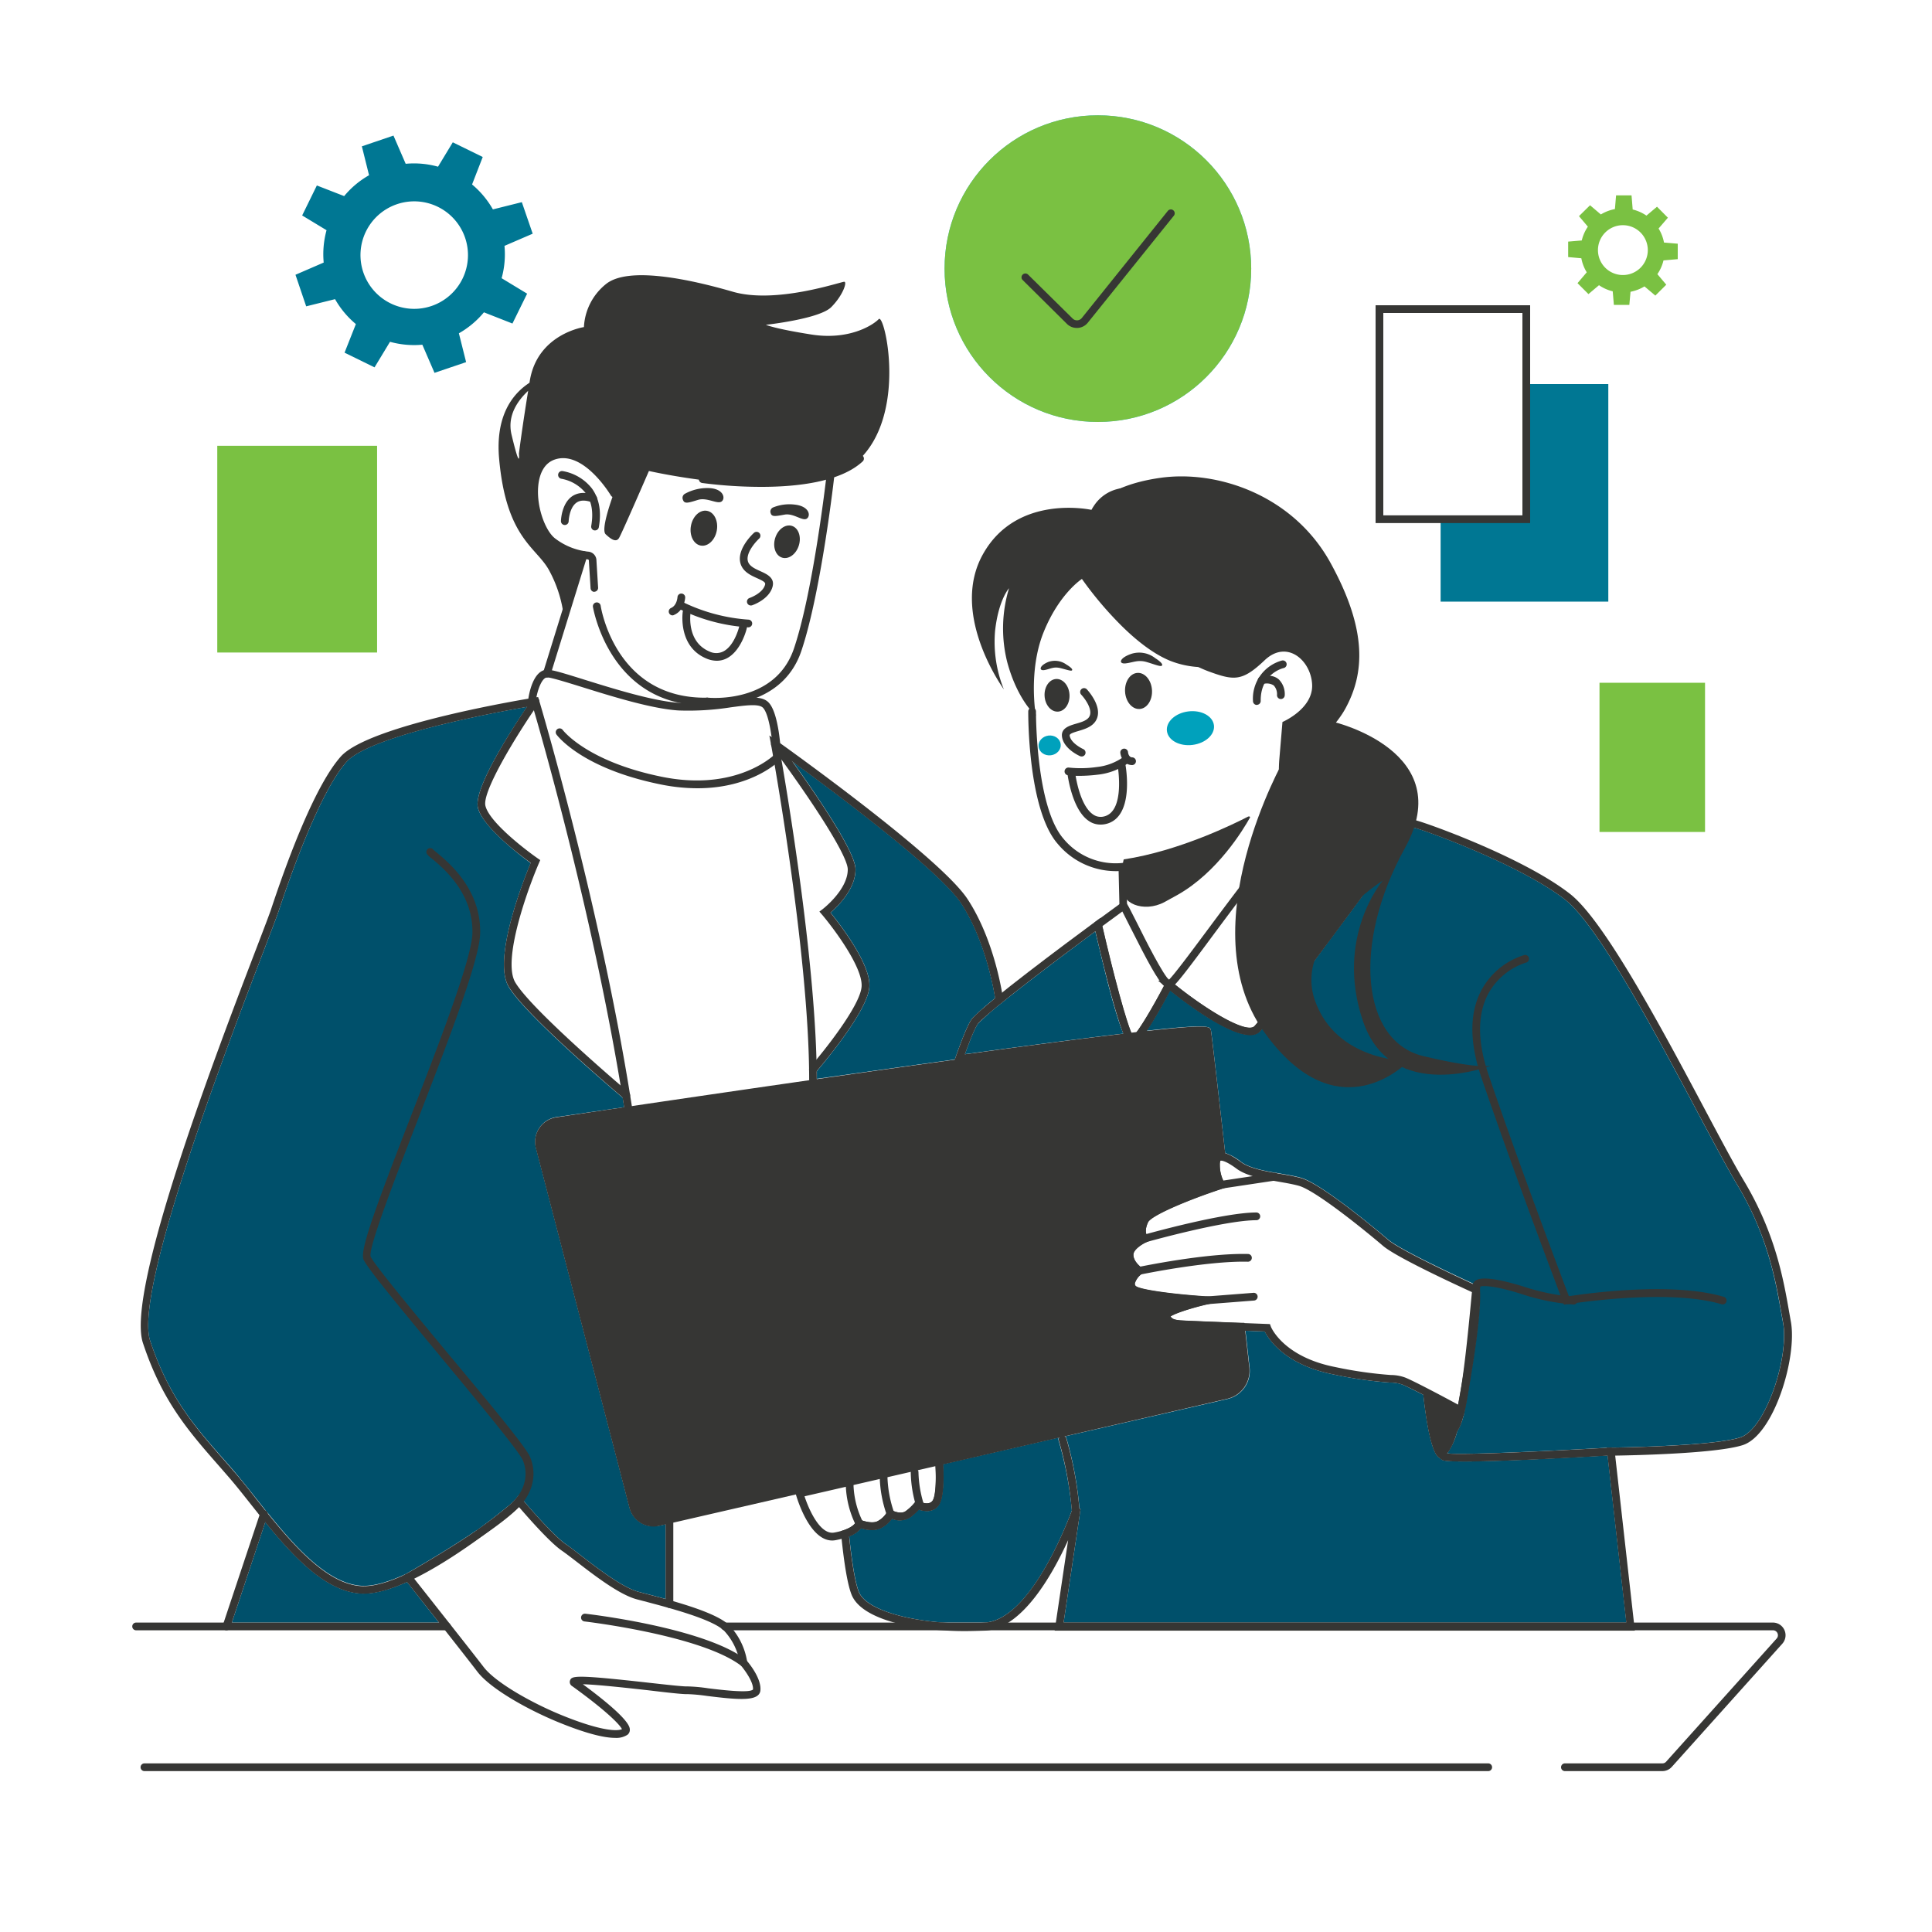 <svg xmlns="http://www.w3.org/2000/svg" viewBox="0 0 500 500"><defs><style>.cls-1{fill:#007793;}.cls-2{fill:#00506b;}.cls-3{fill:#363634;}.cls-4{fill:#00a1bc;}.cls-5{fill:#3dc7fc;}.cls-6{fill:#7ac142;}</style></defs><g id="Layer_3" data-name="Layer 3"><polygon class="cls-1" points="416.23 99.4 416.23 155.7 372.83 155.7 372.83 134.37 394.96 134.37 394.96 99.4 416.23 99.4"/><path class="cls-2" d="M290.71,267.5c-10.15,1.19-23.59,2.94-41,5.32,2.19-6.05,3.13-7.64,3.5-8a70.67,70.67,0,0,1,6-5.25l0,0c7.07-5.73,18-13.9,24.26-18.53.14.61.28,1.22.42,1.8.06.24.11.47.17.7l.24,1,.12.5c2.28,9.68,3.94,15.69,5.18,19.41l.12.37.29.85C290.27,266.32,290.5,267,290.71,267.5Z"/><path class="cls-2" d="M277.4,390.91c-1.79,4.8-11,28.1-22.4,29H244c-10.37-.77-20-3.63-21.72-7.95-.89-2.21-1.75-7.16-2.5-14.35h0c.24-.11.48-.2.68-.31A6.49,6.49,0,0,0,221,397a6.16,6.16,0,0,0,1.81-1.51c1.22.38,3.5.85,5.23-.08a8.12,8.12,0,0,0,2.75-2.39,5.08,5.08,0,0,0,4.92-.47,20.1,20.1,0,0,0,2.06-1.89,6,6,0,0,0,2.06.38,3.47,3.47,0,0,0,3.36-2,4.81,4.81,0,0,0,.29-.76,6.62,6.62,0,0,0,.23-.88c.07-.31.12-.64.17-1s.09-.7.12-1.05.06-.74.08-1.11c0-1,.06-1.94,0-2.83,0-.22,0-.43,0-.63,0-.58,0-1.1-.06-1.54a3,3,0,0,0,0-.31l30-6.91a1,1,0,0,0-.07.73A95.51,95.51,0,0,1,277.4,390.91Z"/><path class="cls-2" d="M450.36,372c-7.27,2.34-33.2,2.63-33.46,2.63h-1.11v.05c-14.87.86-37.71,1.93-41.27,1.44a16.41,16.41,0,0,0,2.62-5.78l.33-.52a13.33,13.33,0,0,0,1.26-3.37l.05,0,.21-1.08.05-.25s0-.07,0-.14l0-.14,0-.15c.35-1.56.68-3.37,1-5.41,0-.2.06-.4.1-.6,0,0,0-.07,0-.11,1.3-7.51,3.14-19.46,2.77-24.88,0,0,0-.07,0-.1L383,333l-.54-.24-1.21-.56c-4.32-2-18.89-8.76-22-11.4-.69-.59-16.86-14.38-22.58-16-1.64-.45-3.5-.77-5.47-1.11l-1.06-.19H330c-3.43-.61-6.82-1.32-8.81-2.81a13.47,13.47,0,0,0-4.11-2.3c-2.4-21.16-3.5-30.65-3.68-31.69s-.3-1.76-16.66.05a1.67,1.67,0,0,1,.13-.2c.24-.35.48-.72.73-1.12s.44-.7.66-1.06c1.11-1.78,2.27-3.81,3.36-5.85.24-.43.47-.87.7-1.3l.5-.94c1.5,1.21,4,3.13,6.79,5.06l.71.48c1.28.86,2.62,1.72,4,2.49l.47.27c1,.58,2,1.1,2.95,1.55.24.12.48.23.71.32l.71.3a16,16,0,0,0,2,.69,4.8,4.8,0,0,0,.63.15,4.69,4.69,0,0,0,.61.12,4.12,4.12,0,0,0,.59.07l.55,0h.11a4.62,4.62,0,0,0,.65-.05,2.11,2.11,0,0,0,.51-.12s0,0,0,0a2.54,2.54,0,0,0,.46-.17,2.65,2.65,0,0,0,.4-.24l.06,0a2,2,0,0,0,.35-.3l.24-.26.22-.25.08-.1c.13-.15.27-.31.42-.5l.12-.14.37-.46c.17-.21.36-.44.55-.69l.62-.78c1.68-2.14,4-5.14,6.6-8.62.24-.32.48-.65.73-1l2.27-3c.58-.79,1.19-1.6,1.81-2.42v0l2.18-2.92c.73-1,1.47-2,2.2-3l.76-1,4.49-6.05c.82-1.11,1.62-2.2,2.43-3.28.15-.22.32-.44.48-.66l0,0c.35-.49.71-1,1.07-1.45s.51-.7.77-1l4.25-5.78c.17-.24.35-.47.52-.7l2.91-4c.33-.44.64-.87.92-1.26l2.53-3.44.28.09.16,0c1.72.3,27,9.29,38.94,18.55,8.58,6.68,23.49,34.7,34.37,55.16,4.13,7.76,7.7,14.46,10.13,18.52,8,13.3,10,24.95,11.51,33.46.15.82.29,1.61.43,2.37C463.1,351.25,456.94,369.89,450.36,372Z"/><path class="cls-2" d="M275.26,419.91l4.39-29.39-.28-.07A96.05,96.05,0,0,0,276,372.22a1,1,0,0,0-.35-.5l42-9.66a7.46,7.46,0,0,0,5.75-8.09c-.29-2.54-.66-5.81-1.07-9.58l5,.2c1.05,2.08,5.29,8.66,17.88,11.13a106,106,0,0,0,14.61,2.09,9.18,9.18,0,0,1,3.16.53c.92.37,3,1.43,5.39,2.64.4,3.8,1.8,15.5,4.29,16.36a3.52,3.52,0,0,0,.63.49c.45.28,2.57.39,5.7.39,9.26,0,27.35-1,37.06-1.54l4.86,43.23Z"/><path class="cls-2" d="M257.55,258.32a69.94,69.94,0,0,0-5.8,5.09c-.58.63-1.69,2.38-4.48,10.3l-.17.48c-11.63,1.61-23.83,3.33-35.69,5,0-.66,0-1.32,0-2,1.87-2.19,13.09-15.53,13.59-21.74.46-5.85-7.65-16.3-10.06-19.27,1.91-1.64,6.48-6.1,6.48-11.19,0-4.59-10.41-19.71-16.29-27.89,11.39,8.3,38.14,28.29,43.62,36.64C254.9,243.17,257.12,255.58,257.55,258.32Z"/><path class="cls-2" d="M113.6,419.92H60l8.65-26c7.53,9.25,15.88,18.13,25.07,18.49h.49c3.22,0,7.09-1.2,11.13-3C106.58,411,110,415.35,113.6,419.92Z"/><path class="cls-2" d="M172.25,394.49v19.32c-1.88-.51-3.67-1-5.22-1.38l-1.77-.47c-4.14-1.09-10.63-6.1-14.92-9.41-1.54-1.19-2.87-2.21-3.84-2.87-3-2.07-9.08-9-10.91-11.18l-.54-.64-.77-.93-.49.6-.28.34c-.16.2-.34.4-.54.61a15.87,15.87,0,0,1-1.21,1.09c-.09.07-3.43,2.87-8.25,6.4l-.07,0c-8.26,5.63-18.15,11.22-18.3,11.31l-.08.05c-4,1.85-7.76,3.08-10.83,3.08H93.8c-8.74-.34-17.39-10-24.68-19.09L69,391.2c-.9-1.11-1.77-2.22-2.62-3.29-2.13-2.69-4.15-5.22-6-7.4l-1.74-2C50.3,369.09,43.75,361.64,38.86,347,34.55,334,59.08,270,68.32,245.89c1.9-5,3.28-8.57,3.76-10,6.48-19.49,12.73-33.25,17.61-38.74,6-6.71,37.81-12.68,46.72-14.23-3.89,5.75-14,21.26-12.72,26.18s11,12.33,13.65,14.26c-1.78,4.26-9.94,24.8-5.71,32s26.62,26.28,29.53,28.74c.12.82.25,1.63.38,2.44L144,289.1a6.45,6.45,0,0,0-5.29,8l24.21,93.07a6.45,6.45,0,0,0,7.7,4.67Z"/><path class="cls-3" d="M430.22,458.36H405a1,1,0,0,1,0-2h25.24a1.28,1.28,0,0,0,.95-.43l28.61-31.88a1.27,1.27,0,0,0,.21-1.38,1.25,1.25,0,0,0-1.16-.75H187.57a1,1,0,0,1,0-2H458.83a3.28,3.28,0,0,1,2.44,5.46l-28.61,31.89A3.29,3.29,0,0,1,430.22,458.36Z"/><path class="cls-3" d="M115.67,421.92H35.23a1,1,0,0,1,0-2h80.44a1,1,0,1,1,0,2Z"/><path class="cls-3" d="M385.15,458.36H37.38a1,1,0,1,1,0-2H385.15a1,1,0,0,1,0,2Z"/><path class="cls-3" d="M416.85,374.63c-15.33.9-40.32,2.08-42.62,1.45a.53.53,0,0,1-.2-.19c-.12-.53,1-2.23,2.14-4l1.31-2c2.15-3.43,3.75-17.53,5.15-32.25.21-2.18.39-4.09.47-4.67.65-.25,3.63-.34,10.91,2a56.64,56.64,0,0,0,13.2,2.64,1,1,0,0,0,1.05-.95,1,1,0,0,0-.95-1.05,55.79,55.79,0,0,1-12.7-2.54c-3.72-1.18-10.3-3-12.53-1.79a1.69,1.69,0,0,0-.88,1c-.09.34-.2,1.34-.56,5.16-.79,8.34-2.66,27.88-4.86,31.37-.46.74-.9,1.41-1.29,2-1.75,2.71-2.72,4.21-2.41,5.56a2.35,2.35,0,0,0,1.18,1.49c.45.28,2.57.39,5.7.39,9.57,0,28.56-1,38-1.59a1,1,0,0,0-.11-2Z"/><path class="cls-3" d="M296.2,321.58a1,1,0,0,1-.27-2c.84-.23,20.6-5.79,29.21-5.79a1,1,0,0,1,0,2c-8.34,0-28.46,5.66-28.66,5.72A1.35,1.35,0,0,1,296.2,321.58Z"/><path class="cls-3" d="M294.86,329.88a1,1,0,0,1-1-.79,1,1,0,0,1,.77-1.19c.71-.14,17.47-3.64,28.34-3.37a1,1,0,0,1,0,2h0c-10.63-.26-27.71,3.3-27.88,3.33A.75.75,0,0,1,294.86,329.88Z"/><path class="cls-3" d="M312.41,337.52a1,1,0,0,1-.07-2l12.05-.94a1,1,0,1,1,.16,2l-12.06.94Z"/><path class="cls-3" d="M246.72,275.25l.55-1.54c2.79-7.91,3.9-9.67,4.48-10.3,4.1-4.36,23.6-18.9,31.79-24.94l1.22-.9.35,1.48c.57,2.47,5.52,23.84,7.94,28.86l.61,1.26-1.39.17c-10.44,1.2-25.21,3.12-43.92,5.69ZM283.5,241c-8.71,6.45-26.49,19.75-30.29,23.8-.37.4-1.31,2-3.5,8.05,17.41-2.39,30.85-4.14,41-5.33C288.4,261.58,284.8,246.55,283.5,241Z"/><path class="cls-3" d="M249.57,422.12c-11.79,0-26.47-2.62-29.18-9.41-1-2.49-1.92-7.75-2.71-15.65l-.08-.79.75-.26c2.65-.91,3.07-2,3.08-2l.27-1.14,1.07.5c.78.31,3.07,1,4.37.3a6,6,0,0,0,2.41-2.32l.46-.93.91.49s2.24,1.17,3.57.1a12.3,12.3,0,0,0,2.21-2.11l.52-.73.79.41s2.23,1.18,3.29-.14,1-6.64.73-10.14l-.06-.86,75.16-17.3a5.45,5.45,0,0,0,4.21-5.92c-.29-2.6-.67-6-1.1-9.87-5.5-.21-14-.55-15-.64-1.51-.14-3.21-.3-4.29-2.43a1.4,1.4,0,0,1,0-1.23c.49-1,2.91-2.07,5.61-2.94-5.89-.53-13-1.48-14.19-3a2.85,2.85,0,0,1-.64-2.2,5.49,5.49,0,0,1,1.63-2.95,6.11,6.11,0,0,1-2-4.18c0-2.19,2.19-3.79,3.52-4.56a6,6,0,0,1,.45-4.69c1.45-3.15,14.64-7.84,19.33-9.42a13.2,13.2,0,0,1-.93-4.46,3.44,3.44,0,0,1,.79-2.7,2,2,0,0,1,.6-.4c-1.48-13-3.14-27.58-3.57-30.82-1.14-.09-4.85,0-16.79,1.37l-2.4.28,1.51-1.89c2.81-3.54,7.73-13,7.78-13.11l.57-1.09.95.78c8.76,7.19,19.48,13.64,21.51,11.52,3.84-4,39.51-52.73,39.87-53.22l.47-.65.74.33a5.22,5.22,0,0,0,.72.28c1.73.3,27.47,9.35,39.83,19,8.92,6.94,23.94,35.17,34.91,55.79,4.11,7.73,7.67,14.41,10.08,18.43,8.17,13.62,10.25,25.48,11.76,34.14.15.82.28,1.61.42,2.37,1.67,9.17-4.35,29.33-12.47,31.94-6.76,2.17-27.81,2.63-33,2.71l5.09,45.3H272.94l3.49-23.42c-4.09,9-11.81,22.66-21.27,23.41C253.42,422.05,251.53,422.12,249.57,422.12Zm-29.82-24.5c.75,7.19,1.61,12.14,2.5,14.35,2.33,5.86,19.22,9,32.75,7.95,12.59-1,22.61-29.58,22.71-29.87l1.94.47-4.39,29.4H420.88l-5.09-45.28h1.1c.27,0,26.2-.28,33.47-2.62,6.58-2.12,12.74-20.75,11.11-29.68-.13-.77-.27-1.56-.42-2.38-1.49-8.51-3.53-20.16-11.51-33.46-2.43-4.06-6-10.76-10.13-18.52-10.88-20.46-25.79-48.48-34.37-55.16-11.92-9.26-37.22-18.25-38.94-18.55l-.44-.13c-4.4,6-35.84,48.89-39.57,52.79-4,4.2-18.53-6.78-23.27-10.58-1.16,2.18-3.85,7.13-6.08,10.47,16.36-1.81,16.47-1.2,16.66-.05s1.31,10.75,3.77,32.43l.13,1.18-1.19-.07a.39.39,0,0,0-.23,0s-.22.23-.19,1.19a9.43,9.43,0,0,0,1.17,4.56l.74,1.1-1.25.42c-8.82,2.89-18.43,6.94-19.24,8.71-1.13,2.46-.22,3.54-.18,3.59l.89,1-1.21.58c-.85.39-3.29,1.81-3.29,3.24,0,1.84,2.09,3.32,2.11,3.33l1.12.78-1.08.84a4.84,4.84,0,0,0-1.77,2.42.85.85,0,0,0,.21.71c1,1,10.44,2.22,18.57,2.71l6.8.42-6.64,1.56c-4,.93-8.56,2.38-9.71,3.22.52.75,1.19.85,2.47,1,.82.07,8.56.39,15.77.66l.86,0,.1.85c.47,4.26.88,7.94,1.2,10.73a7.46,7.46,0,0,1-5.75,8.09L244.08,379c.15,2.56.33,8.75-1.21,10.68-1.4,1.75-3.62,1.52-5.06,1a20.1,20.1,0,0,1-2.06,1.89,5.08,5.08,0,0,1-4.92.47,8.12,8.12,0,0,1-2.75,2.39c-1.74.93-4,.46-5.23.08A7.18,7.18,0,0,1,219.75,397.62Z"/><path class="cls-3" d="M323.51,267.87c-6.3,0-18.84-10-21.65-12.3l-2.15-1.78h2.56c1.17-.94,5.83-7.22,10.35-13.3,14.74-19.83,27.36-36.26,32.44-36.26h.08c5.62.21,13.44,4.17,18.12,6.55,1,.51,1.86.94,2.47,1.22l1.12.52-.73,1c-1.47,2-36.11,49.31-40,53.42A3.42,3.42,0,0,1,323.51,267.87Zm-19.42-13.08c8.56,6.87,18.59,12.8,20.55,10.75,3.53-3.7,34.09-45.33,39.16-52.25l-1.45-.73c-4.52-2.3-12.1-6.14-17.28-6.33H345c-4.45,0-21.58,23.05-30.8,35.45C308.2,249.8,305.52,253.32,304.09,254.79Z"/><path class="cls-3" d="M293,270.45c-1,0-3.07-1.51-9.79-30.95l0-.23v-.5l.41-.31c3.93-2.9,6.59-4.83,6.59-4.83l.69-.51.6.61c.32.33.8,1.24,2.69,5,2.1,4.22,7,14,8.53,15h1.5l-.75,1.47c-3.54,6.82-8.19,15-10.27,15.18Zm-7.7-30.77c2.87,12.5,6.45,25.85,7.93,28.52,1.48-1.42,5.06-7.45,8-13.06-1.61-1.49-4-5.8-8.87-15.49-.71-1.42-1.44-2.88-1.9-3.76Zm17.25,16.11h0Z"/><path class="cls-3" d="M404.75,337.64l-.29-.77c-.12-.32-12.46-32.76-21.08-58-3.14-9.21-3.11-16.87.09-22.76a18.86,18.86,0,0,1,11-8.94,1,1,0,0,1,.49,1.94h0a17.13,17.13,0,0,0-9.76,8c-2.9,5.38-2.88,12.49.07,21.14,7.86,23.09,18.85,52.17,20.76,57.21,4.58-.71,26.71-3.82,40.09.16a1,1,0,0,1-.57,1.92c-14.22-4.23-39.74,0-40,0Z"/><path class="cls-3" d="M378.79,366.5l-1.2-.65c-.12-.06-12-6.47-14.64-7.51a9.47,9.47,0,0,0-3.16-.53,106.06,106.06,0,0,1-14.62-2.09c-12.58-2.47-16.82-9.05-17.87-11.13l-6.2-.24c-5.42-.2-14.85-.58-15.88-.67-1.51-.14-3.21-.3-4.29-2.43a1.4,1.4,0,0,1,0-1.23c.49-1,2.91-2.07,5.61-2.94-5.89-.53-13-1.48-14.19-3a2.85,2.85,0,0,1-.64-2.2,5.49,5.49,0,0,1,1.63-2.95,6.11,6.11,0,0,1-2-4.18c0-2.19,2.19-3.79,3.52-4.56a6,6,0,0,1,.45-4.69c1.45-3.15,14.64-7.84,19.33-9.42a13.2,13.2,0,0,1-.93-4.46,3.44,3.44,0,0,1,.79-2.7,2.26,2.26,0,0,1,1.76-.6c1.18.05,2.76.83,4.95,2.45s6.18,2.34,10,3c2,.34,3.83.66,5.47,1.11,5.72,1.59,21.89,15.38,22.58,16,3.6,3.09,23,11.87,23.17,12l.54.24.05.59c.6,8-3.77,30.57-3.95,31.53Zm-75.86-25.78c.52.75,1.19.85,2.47,1,.82.07,8.56.39,15.77.66l7.49.29.23.63c0,.07,3.13,7.83,16.67,10.49a106.34,106.34,0,0,0,14.36,2.06,10.85,10.85,0,0,1,3.77.67c2.22.88,10.51,5.28,13.65,7,.91-4.91,4-22.05,3.7-29.08-3.29-1.5-19.6-9-23.1-12-4.58-3.91-17.42-14.34-21.81-15.56-1.54-.42-3.36-.74-5.28-1.07-4.05-.71-8.24-1.44-10.85-3.37-2.36-1.75-3.44-2-3.87-2.06a.42.42,0,0,0-.25,0s-.22.23-.19,1.19a9.43,9.43,0,0,0,1.17,4.56l.74,1.1-1.25.42c-8.82,2.89-18.43,6.94-19.24,8.71-1.13,2.46-.22,3.54-.18,3.59l.89,1-1.21.58c-.85.39-3.29,1.81-3.29,3.24,0,1.84,2.09,3.31,2.11,3.33l1.12.78-1.08.84a4.84,4.84,0,0,0-1.77,2.42.85.85,0,0,0,.21.71c1,1,10.44,2.22,18.57,2.71l6.8.42-6.64,1.56C308.67,338.43,304.08,339.88,302.93,340.72Z"/><path class="cls-3" d="M278.45,392.76a1,1,0,0,1-1-.95,93.75,93.75,0,0,0-3.42-19,1,1,0,1,1,1.92-.58,94.15,94.15,0,0,1,3.5,19.49,1,1,0,0,1-.95,1.05Z"/><path class="cls-3" d="M215.37,398.68c-6,0-9.25-11.4-9.39-11.91l-.28-1L243.94,377l.09,1.16c.11,1.54.6,9.33-1.16,11.54h0c-1.4,1.75-3.62,1.52-5.06,1a20.1,20.1,0,0,1-2.06,1.89,5.08,5.08,0,0,1-4.92.47,8.12,8.12,0,0,1-2.75,2.39c-1.74.93-4,.46-5.23.08A8,8,0,0,1,219,397.9a20.07,20.07,0,0,1-2.73.69A4.58,4.58,0,0,1,215.37,398.68Zm-7.16-11.44c1.17,3.56,4.09,10.06,7.7,9.38a17.35,17.35,0,0,0,2.44-.61c2.65-.91,3.07-2,3.08-2l.27-1.14,1.07.5c.78.31,3.07,1,4.37.3a6.08,6.08,0,0,0,2.41-2.32l.47-.92.9.48s2.24,1.17,3.57.1a12.3,12.3,0,0,0,2.21-2.11l.52-.73.79.41s2.23,1.18,3.29-.14c.84-1.05,1-5.54.8-9ZM242.09,389Z"/><path class="cls-3" d="M222.39,395.26a1,1,0,0,1-.89-.54,25,25,0,0,1-2.61-10.33,1,1,0,0,1,1-1h0a1,1,0,0,1,1,1,23.15,23.15,0,0,0,2.39,9.41,1,1,0,0,1-.43,1.35A1.11,1.11,0,0,1,222.39,395.26Z"/><path class="cls-3" d="M230.45,392.76a1,1,0,0,1-.94-.65,31.73,31.73,0,0,1-1.84-10,1,1,0,0,1,1-1h0a1,1,0,0,1,1,1,30.49,30.49,0,0,0,1.71,9.28,1,1,0,0,1-.58,1.29A1.12,1.12,0,0,1,230.45,392.76Z"/><path class="cls-3" d="M238,390.32a1,1,0,0,1-.95-.69A31.51,31.51,0,0,1,235.7,381a1,1,0,0,1,1-1h0a1,1,0,0,1,1,1,29.81,29.81,0,0,0,1.29,8,1,1,0,0,1-.64,1.26A.81.81,0,0,1,238,390.32Z"/><path class="cls-3" d="M368.23,359.8S370,380.55,373.77,377s4.3-12,4.3-12Z"/><path class="cls-3" d="M316,307.64a1,1,0,0,1-.15-2l13.89-2.1a1,1,0,0,1,1.14.84,1,1,0,0,1-.84,1.14l-13.89,2.09Z"/><path class="cls-3" d="M317.36,361.09l-99.77,23-47,10.81a6.44,6.44,0,0,1-7.7-4.67l-24.21-93.07a6.45,6.45,0,0,1,5.29-8c17.53-2.62,64.36-9.58,104.19-15.06,16.8-2.31,32.35-4.35,43.94-5.7.36.73.65,1.13.88,1.1s.92-.55,1.58-1.38c10.89-1.24,17.7-1.75,17.81-1.13.21,1.21,1.83,15.42,3.75,32.37-1-.06-1.54.62-1.48,2.26a10.26,10.26,0,0,0,1.35,5.09s-18.36,6-19.84,9.24,0,4.69,0,4.69-3.88,1.74-3.88,4.15,2.54,4.15,2.54,4.15-3.35,2.55-1.73,4.56,19.29,3.08,19.29,3.08S301,339.2,301.83,340.8s2,1.75,3.48,1.88c.92.09,9.5.43,15.83.67.47,4.26.88,7.94,1.19,10.73A6.45,6.45,0,0,1,317.36,361.09Z"/><path class="cls-3" d="M293,270.45c-.93,0-1.44-1-1.74-1.67l-.63-1.26,1.4-.17c.84-.11,1.67-.2,2.47-.29l2.38-.25-1.49,1.87c-.95,1.19-1.61,1.7-2.27,1.76Z"/><path class="cls-3" d="M290.71,235.44a1,1,0,0,1-1-1l-.21-9a19.66,19.66,0,0,1-15.72-7c-7.77-8.81-7.67-33.27-7.67-34.31a1,1,0,0,1,1-1h0a1,1,0,0,1,1,1c0,.24-.1,24.72,7.17,33a17.51,17.51,0,0,0,15,6.22l1.14-.19.26,11.18a1,1,0,0,1-1,1Z"/><path class="cls-3" d="M290.79,229.16c-1.29,4.58,5.18,7.18,10.57,4.3,1-.55,2.15-1.17,3.36-1.85,10.36-5.82,17.1-17,18.76-20,.13-.24-.19-.42-.48-.27-3.29,1.71-17.77,8.91-32.18,11.07-.74,2.51.7,4.18,0,6.55C290.82,229.05,290.81,229.1,290.79,229.16Z"/><ellipse class="cls-3" cx="294.66" cy="178.8" rx="3.49" ry="4.68" transform="translate(-9.87 17.38) rotate(-3.32)"/><ellipse class="cls-3" cx="273.57" cy="179.93" rx="3.23" ry="4.23" transform="translate(-9.97 16.16) rotate(-3.32)"/><path class="cls-3" d="M279.93,195.78a1.09,1.09,0,0,1-.39-.08c-.17-.07-4.22-1.85-4.69-5-.33-2.24,1.87-2.89,3.64-3.41,1.42-.41,2.88-.84,3.43-1.84,1-1.78-1.18-4.7-2.1-5.67a1,1,0,0,1,1.46-1.38c.17.19,4.29,4.59,2.39,8-.95,1.72-3,2.31-4.61,2.79s-2.29.75-2.23,1.2c.31,2,3.47,3.46,3.5,3.47a1,1,0,0,1-.4,1.92Z"/><path class="cls-3" d="M299,170.35a6.72,6.72,0,0,0-6-1.2c-3.39,1.07-3.62,2.76-1.67,2.53s3.19-1,5.44-.34,3.86,1.4,4,.79S299,170.35,299,170.35Z"/><path class="cls-3" d="M276,172a5.06,5.06,0,0,0-4.67-.7c-2.47,1-2.48,2.38-1,2.11s2.31-.94,4.08-.51,3.05.95,3.08.46S276,172,276,172Z"/><ellipse class="cls-4" cx="308.08" cy="188.45" rx="6.13" ry="4.37" transform="translate(-20.64 38.89) rotate(-6.99)"/><ellipse class="cls-4" cx="271.65" cy="192.92" rx="2.88" ry="2.57" transform="translate(-21.46 34.49) rotate(-6.99)"/><path class="cls-3" d="M279.28,200.79a21.41,21.41,0,0,1-2.92-.16,1,1,0,0,1-.84-1.14,1,1,0,0,1,1.14-.84,29.32,29.32,0,0,0,7.23-.15,14.35,14.35,0,0,0,7.06-2.75,1,1,0,1,1,1.29,1.53,16.3,16.3,0,0,1-8.11,3.2A40.18,40.18,0,0,1,279.28,200.79Z"/><path class="cls-3" d="M284.79,213.4a5.24,5.24,0,0,1-3.18-1.06c-4.22-3-5.33-11.85-5.37-12.23a1,1,0,1,1,2-.24c0,.09,1,8.32,4.56,10.85a3.4,3.4,0,0,0,2.77.61c5.73-1.15,3.7-13,3.68-13.15a1,1,0,1,1,2-.36c.11.56,2.48,13.92-5.25,15.47A5.74,5.74,0,0,1,284.79,213.4Z"/><path class="cls-3" d="M292.94,198h0c-2.12-.07-2.87-2.1-3-3.16a1,1,0,0,1,.91-1.09,1,1,0,0,1,1.08.9c0,.14.17,1.33,1.05,1.35a1,1,0,0,1,1,1A1,1,0,0,1,292.94,198Z"/><path class="cls-3" d="M325.27,182.44a1,1,0,0,1-1-1,10.21,10.21,0,0,1,7.4-10.47,1,1,0,1,1,.45,1.94c-.24.06-5.95,1.53-5.85,8.5a1,1,0,0,1-1,1Z"/><path class="cls-3" d="M331.49,180.91h-.08a1,1,0,0,1-.92-1.07h0a3.32,3.32,0,0,0-.84-2.44,3.25,3.25,0,0,0-2.89-.32,1,1,0,1,1-.45-2c2-.45,3.54-.2,4.65.76a5.36,5.36,0,0,1,1.53,4.09A1,1,0,0,1,331.49,180.91Z"/><path class="cls-3" d="M331.87,209.77a1,1,0,0,1-1-.87l-.75-5.6a1,1,0,1,1,2-.27l.75,5.61a1,1,0,0,1-.86,1.12Z"/><path class="cls-3" d="M345.24,186.86s32.2,7.62,18.38,32.57-11.25,50.09,4.74,53.89,17.9,2.34,17.9,2.34-26.13,10.39-33.52-11.39,5.12-36.38,5.12-36.38-23.13,14.7-17.62,30.84,24.33,15.85,24.33,15.85-18.19,19.53-37.5-7.63,5.26-70.41,5.26-70.41Z"/><path class="cls-3" d="M259.8,178.41a32.76,32.76,0,0,1-2.27-15.18c.9-8.07,3.61-11,3.61-11a35.77,35.77,0,0,0-.48,19.09c2.69,10,7.42,13.89,7.42,13.89s-2.05-11.53,2-21.58S280,149.83,280,149.83v0A93,93,0,0,0,290.3,162c3.7,3.65,8.06,7.17,12.5,9a23.69,23.69,0,0,0,14.06,1.06,8.33,8.33,0,0,0,1.32-.05s.06-.11.18-.3a30.59,30.59,0,0,0,7.69-3.15s-1.37-1.19-3.64-3.05a20.81,20.81,0,0,1,1.67-1.87,14.74,14.74,0,0,1,5.49-3.58L325,147.2c-4.68-6.42-10.65-11.82-16-14.4a136.77,136.77,0,0,0-13.86-5.31s-2.51-2.13-6.77-.69a10.3,10.3,0,0,0-5.87,5.16s-19.25-4.31-28.08,11.41C246,158.31,258.53,176.61,259.8,178.41Z"/><path class="cls-3" d="M348.16,183.42c-3.68,6.71-13.5,14.31-17,19.74a36.5,36.5,0,0,1-.09-6.44l.83-9.87s7.93-3.38,7.68-9.64-6.51-11.83-12.3-6.33-7.89,5.28-14.37,2.92-14.69-8.46-14.69-8.46L282.49,132s3.07-6.26,17.84-8.34,34.37,4.5,44,22S353.14,174.34,348.16,183.42Z"/><path class="cls-3" d="M58.61,421.92a1.12,1.12,0,0,1-.31-.05,1,1,0,0,1-.64-1.27l9.67-29a1,1,0,1,1,1.89.63l-9.66,29A1,1,0,0,1,58.61,421.92Z"/><path class="cls-3" d="M210.41,280.36a1,1,0,0,1-1-1c0-32.84-9.75-86.06-9.85-86.59l-.45-2.42,2,1.42c1.72,1.22,42.11,30,49.28,40.9s9.13,25.31,9.21,25.92a1,1,0,1,1-2,.26c0-.15-2-14.52-8.9-25.09-6.08-9.26-38.37-32.87-46.77-38.92,1.9,10.84,9.41,55.52,9.45,84.51a1,1,0,0,1-1,1Z"/><path class="cls-3" d="M94.21,412.45h-.49c-10.78-.42-20.41-12.57-28.91-23.28-2.11-2.67-4.11-5.19-6-7.34l-1.74-2C48.65,370.24,42,362.65,37,347.59,32.43,334,56.27,271.74,66.45,245.17c1.89-4.94,3.26-8.52,3.73-9.92,4.64-14,11.54-32.14,18-39.44,7.38-8.3,48.48-15,50.22-15.27l.87-.14.25.84c.16.53,16,53.62,24,105a1,1,0,0,1-2,.31c-7.43-47.66-21.62-96.84-23.68-103.85-6.05,1-41.82,7.35-48.17,14.49-4.88,5.49-11.13,19.25-17.61,38.74-.48,1.45-1.86,5-3.76,10C59.08,270,34.55,334,38.86,347c4.89,14.68,11.44,22.13,19.73,31.56l1.74,2c1.9,2.18,3.92,4.72,6,7.4,7.82,9.87,17.56,22.15,27.42,22.54h.43c12.6,0,37.28-20.67,37.53-20.88,3.91-3.13,5.3-7.75,3.56-11.78-1-2.3-11.72-15.24-21.18-26.65-11.79-14.24-19-23-20-25.21s2.69-12.41,12.09-36.69c7.45-19.27,15.9-41.11,16.08-47.74.27-10.45-7.59-16.94-10.54-19.39a5.94,5.94,0,0,1-1.2-1.11,1,1,0,0,1,.26-1.39,1,1,0,0,1,1.37.24c.1.11.49.43.84.72,3.16,2.61,11.57,9.56,11.27,21-.19,7-8.34,28-16.22,48.41-6,15.46-12.76,33-12.12,35.17.93,2.06,10.92,14.1,19.72,24.73C128,364.71,136.13,374.62,137.15,377c2.11,4.89.49,10.43-4.12,14.13C132,392,107.56,412.45,94.21,412.45Z"/><path class="cls-3" d="M173.25,416.14a1,1,0,0,1-1-1V394.26a1,1,0,0,1,2,0v20.88A1,1,0,0,1,173.25,416.14Z"/><path class="cls-3" d="M162.08,284.53a1,1,0,0,1-.64-.23c-1-.88-25.35-21.44-29.81-29-4.23-7.16,3.93-27.7,5.71-32-2.68-1.93-12.39-9.21-13.65-14.26-1.43-5.72,12.47-25.86,14.06-28.14a1,1,0,0,1,1.39-.25,1,1,0,0,1,.25,1.39c-5.8,8.32-14.67,22.87-13.76,26.51,1,4.17,10.11,11.21,13.51,13.58l.67.46-.32.75c-2.87,6.64-9.56,25.12-6.14,30.9,4.29,7.26,29.13,28.27,29.38,28.48a1,1,0,0,1-.65,1.76Z"/><path class="cls-3" d="M210.38,277.85a1,1,0,0,1-.75-1.66c3.58-4.12,13-15.9,13.35-20.87s-7.25-15.08-10.23-18.6l-.69-.8.85-.64c.06-.05,6.49-5,6.49-10.26,0-4.07-11.76-21.26-19.66-31.82a1,1,0,1,1,1.6-1.2c2.06,2.75,20.06,27,20.06,33,0,5.09-4.57,9.55-6.48,11.19,2.41,3,10.52,13.42,10.06,19.27-.53,6.63-13.3,21.4-13.84,22A1,1,0,0,1,210.38,277.85Z"/><path class="cls-3" d="M159.2,449.76c-3.1,0-7.89-1.3-14.32-3.9-7.84-3.17-17.87-8.67-21.36-13.26-3.19-4.2-18.52-23.59-18.67-23.78l-.73-.92,1-.58c.23-.13,23.2-13.12,28.37-19.45l.77-.94.77.93c.08.09,7.86,9.37,11.45,11.82,1,.66,2.3,1.68,3.84,2.87,4.29,3.31,10.78,8.32,14.92,9.41l1.77.47c6.76,1.76,18.05,4.69,21.64,8.12a17.52,17.52,0,0,1,4.68,9.31c.86,1,3.8,4.76,3.45,7.7a1.85,1.85,0,0,1-.74,1.27c-1.73,1.36-6.51.89-13.05.08a46.36,46.36,0,0,0-5-.47c-1.08.06-4.59-.32-10.24-1-5.2-.58-13.21-1.47-16.91-1.56C163,444.85,163,447,163,447.67a1.58,1.58,0,0,1-.63,1.3A5.27,5.27,0,0,1,159.2,449.76Zm-52.06-41.27c3.09,3.91,15.17,19.21,18,22.9,3.11,4.09,12.67,9.45,20.51,12.61,9.06,3.67,13.82,4.19,15.31,3.5-.46-1-3.54-4.39-12.87-11.12a1.25,1.25,0,0,1-.56-1.5c.47-1.22,1.53-1.5,20.46.62,4.6.51,8.93,1,9.91.94a42.38,42.38,0,0,1,5.38.49c3.2.39,10.69,1.32,11.59.31.2-1.92-2.3-5.27-3.2-6.29l-.2-.23,0-.3a15.85,15.85,0,0,0-4.12-8.43c-3.21-3.06-14.63-6-20.76-7.62l-1.79-.47c-4.52-1.2-10.94-6.15-15.63-9.77-1.51-1.16-2.82-2.17-3.74-2.8-3.17-2.16-9-8.87-11.11-11.3C128.47,396.07,111.52,406,107.14,408.49Z"/><path class="cls-3" d="M192.4,431.29a1,1,0,0,1-.6-.2c-10.39-7.91-40.23-11.43-40.53-11.46a1,1,0,1,1,.23-2c1.25.14,30.69,3.62,41.51,11.86a1,1,0,0,1,.19,1.4A1,1,0,0,1,192.4,431.29Z"/><path class="cls-3" d="M180.51,204a48,48,0,0,1-9.58-1c-20.32-4.12-26.65-12.55-26.91-12.9a1,1,0,0,1,.22-1.4,1,1,0,0,1,1.4.22c.06.08,6.23,8.18,25.69,12.12,17.45,3.53,27-3.9,28.8-5.47-.2-4.09-1.06-10.71-2.66-12.39-1.05-1.1-4.42-.65-8.32-.13a70.55,70.55,0,0,1-13.48.82c-6.94-.41-17.42-3.68-25.07-6.07-4.17-1.3-8.1-2.5-9-2.49-1.42.07-2.56,3.49-2.88,5.78a1,1,0,0,1-1.13.85,1,1,0,0,1-.85-1.12c.1-.75,1.11-7.34,4.78-7.5,1.26-.05,4.18.84,9.73,2.58,7.55,2.35,17.89,5.58,24.58,6a67.12,67.12,0,0,0,13.11-.81c4.81-.63,8.28-1.1,10,.74,2.73,2.87,3.18,13,3.23,14.16v.42l-.3.31C201.52,197.07,194.55,204,180.51,204Z"/><path class="cls-3" d="M160.67,122.9s-5.68,13.7-3.93,15.36,2.8,2,3.45,1,7.75-17.37,7.75-17.37,40.75,9.33,53.92-2.49,7.08-38.42,5.56-36.82-7.73,5.52-17.39,4-11.82-2.52-11.82-2.52,13.88-1.51,16.92-4.58,4.15-6.51,3.37-6.56-17.62,5.84-28.85,2.58-27.15-6.67-32.88-1.94a15.22,15.22,0,0,0-5.65,11.09s-12,1.76-14,13.85-2.82,18.88-2.82,18.88.49,5.14-1.91-4.87,11.35-16.09,11.35-16.09-16.36,2-14.57,22.26,9.31,22.76,12.73,28.55a33,33,0,0,1,4,12.23s5.81-15.46,4.39-15.92-10.82-4.49-11.4-11.14-.93-14.69,6.3-14.83S159,127.28,159,127.28Z"/><path class="cls-3" d="M184.7,182.62a16.53,16.53,0,0,1-1.77-.07,1,1,0,0,1,.2-2c.71.07,17.51,1.56,22.34-12.7,5.06-14.93,8.46-45,8.49-45.32a1,1,0,0,1,2,.22c0,.31-3.45,30.61-8.58,45.74C203,181.41,189.55,182.62,184.7,182.62Z"/><path class="cls-3" d="M182.45,182.56c-24.75,0-28.93-25.23-29-25.49a1,1,0,0,1,2-.31c.16,1,4.07,24.19,27.57,23.8h0a1,1,0,0,1,1,1,1,1,0,0,1-1,1Z"/><path class="cls-3" d="M153.84,153.18a1,1,0,0,1-1-.94l-.44-7.1a.33.33,0,0,0-.27-.37,19,19,0,0,1-9.58-3.75c-3.64-2.68-6.08-10.56-5.1-16.55.62-3.87,2.62-6.52,5.62-7.49,8.9-2.85,16.42,9.68,16.74,10.21a1,1,0,0,1-.36,1.37,1,1,0,0,1-1.37-.35c-.07-.12-7-11.69-14.39-9.32-2.89.92-3.92,3.72-4.27,5.9-.92,5.67,1.61,12.63,4.31,14.61a17,17,0,0,0,8.63,3.38,2.31,2.31,0,0,1,2,2.3l.43,7a1,1,0,0,1-.93,1.06Z"/><path class="cls-3" d="M141.51,175.34a.93.93,0,0,1-.29-.05,1,1,0,0,1-.66-1.25l9.51-30.73a1,1,0,0,1,1.91.59l-9.51,30.73A1,1,0,0,1,141.51,175.34Z"/><path class="cls-3" d="M154,137.27h-.18a1,1,0,0,1-.81-1.16c.61-3.49.13-6.34-1.42-8.47a10.4,10.4,0,0,0-6.27-3.73,1,1,0,0,1,.26-2,12.23,12.23,0,0,1,7.61,4.51c1.89,2.59,2.5,6,1.79,10A1,1,0,0,1,154,137.27Z"/><path class="cls-3" d="M146.17,135.87h0a1,1,0,0,1-1-1c0-.19.14-4.54,2.92-6.45,1.51-1,3.44-1.14,5.72-.32a1,1,0,1,1-.67,1.88c-1.65-.59-3-.56-3.92.09-1.92,1.32-2.05,4.81-2.05,4.84A1,1,0,0,1,146.17,135.87Z"/><ellipse class="cls-3" cx="182.14" cy="136.69" rx="4.57" ry="3.4" transform="translate(15.43 291.81) rotate(-79.82)"/><path class="cls-3" d="M176.71,129.26a1.21,1.21,0,0,1,.58-1.49,12,12,0,0,1,5.85-1.46c4.09,0,4.71,2.67,3.61,3.47s-3.76-1.13-6.11-.41-3.38,1.07-3.81.18A2.24,2.24,0,0,1,176.71,129.26Z"/><ellipse class="cls-3" cx="203.66" cy="140.2" rx="4.3" ry="3.21" transform="translate(10.14 294.08) rotate(-73.03)"/><path class="cls-3" d="M199.4,132.65a1.17,1.17,0,0,1,.71-1.34,11.29,11.29,0,0,1,5.64-.71c3.83.46,4.11,3,3,3.65s-3.39-1.48-5.67-1.07-3.28.63-3.59-.26C199.45,132.83,199.42,132.73,199.4,132.65Z"/><path class="cls-3" d="M194.32,156.7a1,1,0,0,1-.32-1.95s3.4-1.17,4-3.44c.15-.54-.24-.85-2.05-1.67-1.56-.7-3.51-1.58-4.22-3.54-1.39-3.83,3.24-8.07,3.44-8.24a1,1,0,0,1,1.34,1.48c-1.07,1-3.67,3.95-2.9,6.08.43,1.16,1.82,1.79,3.17,2.4,1.68.76,3.77,1.71,3.16,4-.88,3.32-5.12,4.77-5.3,4.83A1.19,1.19,0,0,1,194.32,156.7Z"/><path class="cls-3" d="M185.47,171a7,7,0,0,1-2.7-.59c-7.4-3.12-6.09-12-6.07-12.11a1,1,0,1,1,2,.3c0,.31-1.07,7.46,4.88,10a4.07,4.07,0,0,0,3.59,0c3-1.5,4.17-6.56,4.18-6.61a1,1,0,1,1,1.94.46c0,.24-1.43,6-5.21,7.93A5.59,5.59,0,0,1,185.47,171Z"/><path class="cls-3" d="M193.64,162.35h-.06a46.67,46.67,0,0,1-17.39-4.57,1,1,0,1,1,.92-1.77,46,46,0,0,0,16.58,4.35,1,1,0,0,1-.05,2Z"/><path class="cls-3" d="M174.09,159.26a1,1,0,0,1-.41-1.92c1.52-.67,1.65-2.76,1.65-2.78a1,1,0,0,1,1-.95,1,1,0,0,1,1,1c0,.13-.18,3.34-2.84,4.51A1,1,0,0,1,174.09,159.26Z"/><path class="cls-3" d="M197.07,126a118.61,118.61,0,0,1-15.34-1,1,1,0,1,1,.28-2c.3,0,29.92,4.2,39.89-5a1,1,0,0,1,1.41,0,1,1,0,0,1-.06,1.42C217.54,124.72,206.38,126,197.07,126Z"/><circle class="cls-5" cx="284.13" cy="69.52" r="39.68"/><circle class="cls-6" cx="284.13" cy="69.52" r="39.68"/><path class="cls-3" d="M278.7,84.87a3.61,3.61,0,0,1-2.53-1L264.58,72.39A1,1,0,0,1,266,71l11.6,11.44a1.57,1.57,0,0,0,1.21.46,1.6,1.6,0,0,0,1.16-.6l22.26-27.72a1,1,0,0,1,1.41-.16,1,1,0,0,1,.15,1.41L281.51,83.53a3.64,3.64,0,0,1-2.6,1.34Z"/><path class="cls-3" d="M396,135.37H356V79h40Zm-38-2h36V81H358Z"/><rect class="cls-6" x="413.95" y="176.7" width="27.31" height="38.61"/><rect class="cls-6" x="56.23" y="115.37" width="41.36" height="53.5"/><path class="cls-6" d="M434.2,67.07v-4l-3.56-.3a10.58,10.58,0,0,0-1.4-3.63l2.41-2.8-2.82-2.84-2.73,2.3a10.75,10.75,0,0,0-3.56-1.58l-.3-3.66h-4l-.3,3.55a10.82,10.82,0,0,0-3.64,1.39l-2.8-2.38-2.86,2.82,2.3,2.72a10.69,10.69,0,0,0-1.58,3.57l-3.52.3v4l3.41.31a10.58,10.58,0,0,0,1.4,3.63l-2.39,2.81,2.83,2.83,2.73-2.3a10.59,10.59,0,0,0,3.55,1.58l.3,3.52h4l.31-3.4a11.1,11.1,0,0,0,3.61-1.39l2.81,2.38,2.83-2.82-2.3-2.73a10.64,10.64,0,0,0,1.58-3.56ZM420,71.18a6.45,6.45,0,1,1,6.45-6.45A6.45,6.45,0,0,1,420,71.18Z"/><path class="cls-1" d="M89.17,91.27l7.76,3.8,4-6.61a23.43,23.43,0,0,0,8.37.75l3.15,7.28,8.18-2.77-1.87-7.46a23.48,23.48,0,0,0,6.48-5.43l7.38,2.9L136.42,76l-6.6-4a23.18,23.18,0,0,0,.74-8.37l7.3-3.15-2.81-8.16-7.49,1.87a23.39,23.39,0,0,0-5.39-6.45l2.76-7.11-7.75-3.8-3.82,6.31a23.18,23.18,0,0,0-8.37-.75l-3.16-7.3-8.18,2.78,1.86,7.48a23.06,23.06,0,0,0-6.44,5.4L82,48l-3.8,7.76,6.31,3.82a23.42,23.42,0,0,0-.74,8.37l-7.3,3.16,2.77,8.17,7.47-1.86a23.39,23.39,0,0,0,5.39,6.45ZM94.71,59.9a13.91,13.91,0,1,1,6.37,18.61A13.91,13.91,0,0,1,94.71,59.9Z"/></g></svg>